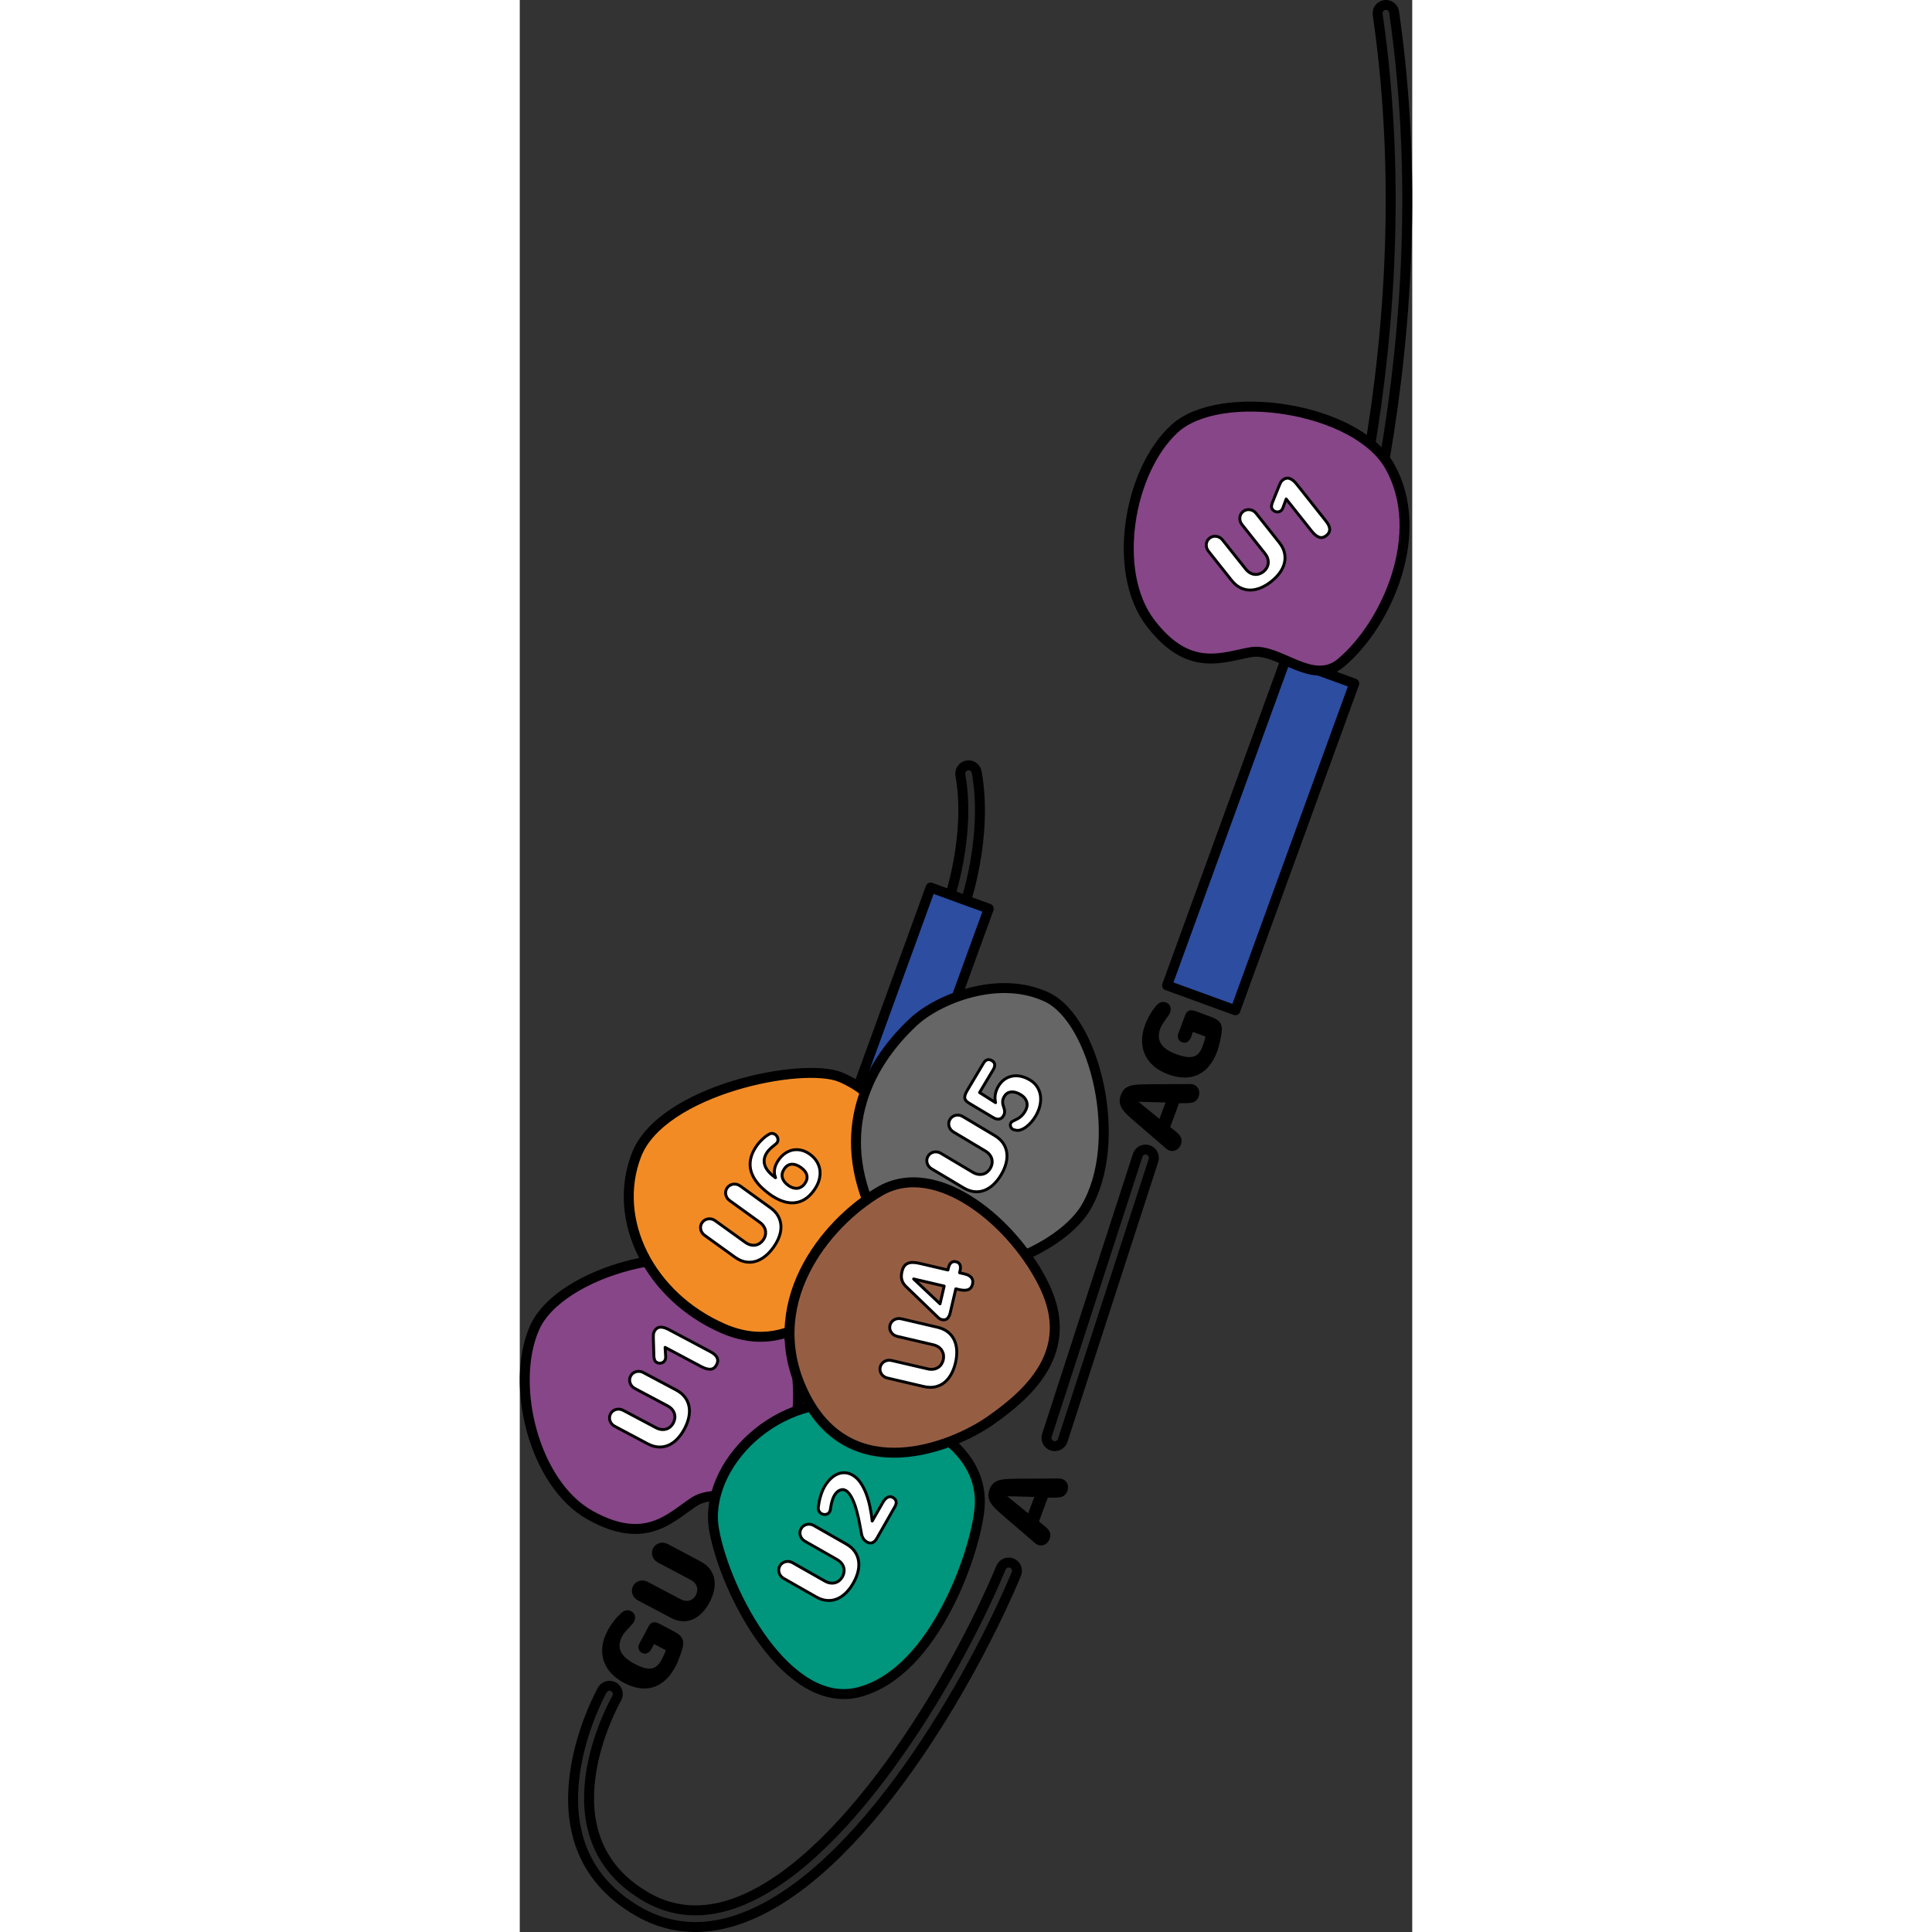 <?xml version="1.0" encoding="utf-8"?>
<!-- Created by: Science Figures, www.sciencefigures.org, Generator: Science Figures Editor -->
<!DOCTYPE svg PUBLIC "-//W3C//DTD SVG 1.1//EN" "http://www.w3.org/Graphics/SVG/1.1/DTD/svg11.dtd">
<svg version="1.1" id="Layer_1" xmlns="http://www.w3.org/2000/svg" xmlns:xlink="http://www.w3.org/1999/xlink" 
	 width="800px" height="800px" viewBox="0 0 153.732 332.796" enable-background="new 0 0 153.732 332.796"
	 xml:space="preserve">
<rect x="0" y="0" width="153.732" height="332.796" fill="#333333" stroke="none"/>
<g>
	
		<path fill="#2B2B2B" stroke="#000000" stroke-width="1.714" stroke-linecap="round" stroke-linejoin="round" stroke-miterlimit="10" d="
		M75.198,157.102c-0.158,0-0.319-0.026-0.477-0.082c-0.743-0.264-1.132-1.08-0.869-1.824c0.039-0.111,3.906-11.227,2.047-21.687
		c-0.138-0.777,0.379-1.519,1.157-1.656c0.78-0.146,1.518,0.381,1.656,1.156c1.994,11.22-1.997,22.66-2.167,23.142
		C76.336,156.736,75.786,157.102,75.198,157.102z"/>
	<g>
		
			<rect x="13.5" y="193.07" transform="matrix(-0.342 0.94 -0.94 -0.342 266.89 209.866)" fill="#2C4DA0" stroke="#000000" stroke-width="1.714" stroke-linecap="round" stroke-linejoin="round" stroke-miterlimit="10" width="92.905" height="10.65"/>
	</g>
	<g>
		
			<path fill="#864687" stroke="#000000" stroke-width="1.714" stroke-linecap="round" stroke-linejoin="round" stroke-miterlimit="10" d="
			M44.988,254.147c4.582-9.249,4.669-26.426-5.868-34.364c-9.336-7.037-32.251-0.853-36.57,8.94c-4.32,9.795-0.1,26.862,9.542,32.26
			c9.646,5.398,13.899,0.327,17.986-2.317C34.164,256.022,42.11,259.955,44.988,254.147z"/>
		<g>
			
				<path fill="#FFFFFF" stroke="#000000" stroke-width="0.5" stroke-linecap="round" stroke-linejoin="round" stroke-miterlimit="10" d="
				M19.813,239.165c-0.202-0.106-0.371-0.243-0.508-0.406c-0.138-0.165-0.238-0.343-0.304-0.537c-0.064-0.192-0.09-0.39-0.077-0.595
				c0.014-0.203,0.072-0.403,0.174-0.596c0.102-0.191,0.233-0.352,0.395-0.477c0.162-0.125,0.342-0.217,0.54-0.271
				c0.197-0.057,0.401-0.075,0.616-0.053c0.212,0.02,0.419,0.085,0.623,0.192l5.662,3.01c0.65,0.345,1.158,0.764,1.521,1.25
				c0.363,0.487,0.599,1.023,0.705,1.607c0.106,0.583,0.09,1.203-0.048,1.856c-0.139,0.652-0.387,1.316-0.747,1.992
				c-0.354,0.666-0.76,1.237-1.22,1.716c-0.46,0.48-0.959,0.841-1.499,1.082c-0.54,0.239-1.114,0.349-1.726,0.319
				c-0.61-0.026-1.246-0.217-1.907-0.566l-5.663-3.012c-0.202-0.107-0.372-0.242-0.509-0.407c-0.137-0.163-0.237-0.342-0.303-0.536
				c-0.065-0.192-0.09-0.389-0.077-0.594c0.014-0.205,0.072-0.403,0.174-0.596c0.103-0.192,0.234-0.352,0.396-0.478
				c0.161-0.126,0.341-0.216,0.539-0.273c0.198-0.056,0.402-0.072,0.615-0.05c0.213,0.02,0.421,0.083,0.623,0.192l5.622,2.979
				c0.355,0.188,0.689,0.298,1.004,0.324c0.313,0.027,0.599-0.002,0.854-0.091c0.255-0.088,0.483-0.225,0.68-0.406
				c0.198-0.183,0.359-0.389,0.481-0.621c0.126-0.237,0.208-0.488,0.25-0.755c0.04-0.265,0.027-0.53-0.042-0.794
				c-0.067-0.265-0.201-0.521-0.397-0.766c-0.198-0.248-0.474-0.466-0.829-0.656L19.813,239.165z"/>
			
				<path fill="#FFFFFF" stroke="#000000" stroke-width="0.5" stroke-linecap="round" stroke-linejoin="round" stroke-miterlimit="10" d="
				M25.135,233.773c0,0.202-0.04,0.377-0.117,0.527c-0.069,0.127-0.158,0.231-0.267,0.313c-0.11,0.081-0.227,0.139-0.353,0.173
				s-0.256,0.044-0.391,0.029c-0.134-0.015-0.26-0.053-0.379-0.117c-0.177-0.092-0.304-0.223-0.382-0.386
				c-0.076-0.165-0.125-0.386-0.143-0.66l-0.092-3.197c-0.008-0.187-0.005-0.378,0.01-0.573c0.015-0.194,0.068-0.377,0.16-0.548
				c0.234-0.439,0.561-0.68,0.982-0.718c0.421-0.037,0.925,0.1,1.513,0.412l7.148,3.799c0.242,0.129,0.459,0.269,0.652,0.422
				c0.193,0.154,0.345,0.323,0.454,0.511c0.109,0.188,0.165,0.395,0.167,0.616c0.001,0.221-0.068,0.466-0.209,0.731
				c-0.246,0.465-0.587,0.712-1.022,0.746c-0.435,0.035-0.975-0.119-1.621-0.463l-6.21-3.3L25.135,233.773z"/>
		</g>
	</g>
	<g>
		
			<path fill="#00957D" stroke="#000000" stroke-width="1.714" stroke-linecap="round" stroke-linejoin="round" stroke-miterlimit="10" d="
			M58.53,291.449c-12.342,3.318-23.09-16.935-25.056-27.943s11.004-24.298,25.761-21.422c14.757,2.874,20.579,10.215,19.979,17.575
			C78.617,267.018,71.592,287.938,58.53,291.449z"/>
		<g>
			
				<path fill="#FFFFFF" stroke="#000000" stroke-width="0.5" stroke-linecap="round" stroke-linejoin="round" stroke-miterlimit="10" d="
				M49.11,265.477c-0.198-0.113-0.364-0.255-0.496-0.424c-0.133-0.167-0.228-0.349-0.288-0.544c-0.06-0.193-0.08-0.394-0.06-0.597
				c0.02-0.204,0.084-0.4,0.191-0.589c0.107-0.19,0.244-0.345,0.41-0.466c0.166-0.122,0.347-0.207,0.546-0.257
				c0.199-0.051,0.404-0.062,0.616-0.035c0.212,0.028,0.418,0.099,0.617,0.212l5.572,3.175c0.64,0.365,1.134,0.796,1.484,1.293
				c0.349,0.498,0.569,1.041,0.658,1.629c0.089,0.586,0.055,1.204-0.103,1.853c-0.158,0.648-0.426,1.306-0.805,1.971
				c-0.373,0.654-0.796,1.215-1.271,1.68c-0.474,0.466-0.983,0.811-1.53,1.036c-0.545,0.225-1.124,0.315-1.734,0.27
				c-0.609-0.045-1.239-0.253-1.89-0.624l-5.571-3.174c-0.199-0.113-0.364-0.254-0.497-0.423c-0.132-0.167-0.227-0.349-0.287-0.544
				c-0.06-0.194-0.079-0.394-0.06-0.598c0.021-0.203,0.084-0.4,0.192-0.59c0.107-0.188,0.244-0.344,0.41-0.465
				c0.165-0.121,0.348-0.206,0.546-0.257c0.199-0.05,0.405-0.063,0.617-0.035c0.212,0.028,0.418,0.1,0.617,0.213l5.532,3.142
				c0.349,0.199,0.68,0.317,0.993,0.354c0.313,0.036,0.599,0.015,0.857-0.066s0.489-0.21,0.692-0.386
				c0.204-0.177,0.37-0.379,0.5-0.606c0.133-0.233,0.223-0.481,0.271-0.747c0.048-0.265,0.042-0.53-0.019-0.795
				c-0.061-0.267-0.186-0.526-0.375-0.778c-0.19-0.253-0.46-0.479-0.81-0.679L49.11,265.477z"/>
			
				<path fill="#FFFFFF" stroke="#000000" stroke-width="0.5" stroke-linecap="round" stroke-linejoin="round" stroke-miterlimit="10" d="
				M54.183,257.623c-0.102,0.179-0.19,0.37-0.264,0.572c-0.073,0.202-0.136,0.406-0.188,0.609c-0.052,0.205-0.096,0.41-0.129,0.615
				c-0.034,0.207-0.064,0.401-0.092,0.585c-0.023,0.153-0.067,0.286-0.13,0.397c-0.072,0.126-0.162,0.228-0.27,0.305
				c-0.107,0.076-0.225,0.128-0.353,0.154c-0.128,0.027-0.261,0.031-0.396,0.01c-0.137-0.02-0.268-0.065-0.394-0.137
				c-0.175-0.1-0.315-0.246-0.423-0.443c-0.106-0.195-0.143-0.44-0.109-0.736c0.036-0.301,0.086-0.604,0.148-0.913
				c0.063-0.307,0.139-0.609,0.228-0.905c0.089-0.297,0.188-0.582,0.299-0.856c0.112-0.273,0.233-0.526,0.366-0.759
				c0.298-0.525,0.635-0.972,1.01-1.343c0.375-0.371,0.772-0.648,1.189-0.836c0.417-0.186,0.852-0.271,1.302-0.255
				c0.45,0.015,0.9,0.151,1.352,0.408c0.508,0.291,0.956,0.712,1.341,1.266c0.385,0.554,0.714,1.187,0.986,1.896
				c0.272,0.712,0.494,1.475,0.665,2.291c0.17,0.817,0.301,1.637,0.391,2.459l1.803-3.164c0.107-0.189,0.226-0.361,0.356-0.516
				c0.13-0.153,0.269-0.275,0.416-0.365c0.147-0.09,0.303-0.14,0.467-0.152s0.334,0.03,0.508,0.131
				c0.315,0.179,0.502,0.404,0.56,0.676c0.058,0.271-0.009,0.571-0.199,0.906l-3.083,5.412c-0.1,0.175-0.211,0.33-0.333,0.467
				c-0.123,0.135-0.256,0.237-0.401,0.306s-0.303,0.098-0.474,0.086c-0.17-0.01-0.353-0.071-0.547-0.181
				c-0.489-0.279-0.795-0.746-0.917-1.4l-0.297-1.575c-0.043-0.218-0.083-0.431-0.123-0.639c-0.039-0.208-0.078-0.391-0.117-0.549
				l-0.11-0.447c-0.122-0.532-0.257-1.03-0.407-1.495c-0.149-0.463-0.312-0.88-0.487-1.25c-0.175-0.369-0.359-0.684-0.553-0.94
				c-0.193-0.258-0.397-0.447-0.61-0.569c-0.189-0.108-0.376-0.16-0.561-0.156c-0.186,0.003-0.365,0.048-0.538,0.132
				c-0.174,0.085-0.335,0.206-0.487,0.364C54.428,257.245,54.295,257.424,54.183,257.623z"/>
		</g>
	</g>
	<g>
		
			<path fill="#F38B24" stroke="#000000" stroke-width="1.714" stroke-linecap="round" stroke-linejoin="round" stroke-miterlimit="10" d="
			M55.338,185.582c-6.474-2.806-30.902,2.148-35.237,13.365c-4.339,11.215,2.293,24.388,14.925,29.891
			c12.633,5.502,22.135-5.82,26.85-17.843C66.595,198.975,64.959,189.753,55.338,185.582z"/>
		<g>
			
				<path fill="#FFFFFF" stroke="#000000" stroke-width="0.5" stroke-linecap="round" stroke-linejoin="round" stroke-miterlimit="10" d="
				M36.157,206.807c-0.186-0.134-0.335-0.292-0.448-0.473c-0.114-0.182-0.189-0.373-0.228-0.572c-0.038-0.2-0.037-0.4,0.005-0.601
				s0.125-0.389,0.253-0.566c0.127-0.176,0.28-0.315,0.457-0.418s0.368-0.168,0.57-0.197c0.203-0.029,0.409-0.019,0.617,0.032
				c0.208,0.05,0.404,0.143,0.59,0.276l5.2,3.752c0.598,0.431,1.043,0.914,1.338,1.445c0.293,0.532,0.453,1.096,0.479,1.688
				c0.026,0.593-0.074,1.204-0.3,1.832c-0.226,0.629-0.563,1.253-1.01,1.872c-0.441,0.611-0.922,1.124-1.443,1.535
				c-0.521,0.411-1.065,0.702-1.632,0.866c-0.566,0.166-1.151,0.194-1.753,0.083c-0.601-0.11-1.205-0.384-1.812-0.822l-5.2-3.752
				c-0.186-0.134-0.335-0.293-0.449-0.475c-0.113-0.181-0.189-0.371-0.228-0.571c-0.038-0.2-0.036-0.399,0.005-0.601
				c0.042-0.201,0.126-0.39,0.253-0.565c0.128-0.177,0.28-0.316,0.457-0.418c0.178-0.104,0.368-0.169,0.571-0.198
				c0.203-0.028,0.409-0.019,0.617,0.032c0.208,0.05,0.405,0.143,0.59,0.276l5.165,3.717c0.326,0.234,0.642,0.388,0.95,0.458
				c0.307,0.07,0.593,0.079,0.858,0.026c0.266-0.054,0.508-0.156,0.729-0.31c0.221-0.154,0.408-0.338,0.562-0.55
				c0.157-0.218,0.273-0.455,0.35-0.714c0.076-0.258,0.098-0.522,0.067-0.793c-0.032-0.271-0.129-0.542-0.291-0.814
				c-0.162-0.271-0.405-0.524-0.731-0.76L36.157,206.807z"/>
			
				<path fill="#FFFFFF" stroke="#000000" stroke-width="0.5" stroke-linecap="round" stroke-linejoin="round" stroke-miterlimit="10" d="
				M42.955,195.369c0.187-0.105,0.372-0.15,0.555-0.131c0.183,0.018,0.347,0.079,0.491,0.184c0.109,0.078,0.202,0.175,0.281,0.291
				c0.079,0.114,0.135,0.238,0.167,0.368c0.033,0.131,0.04,0.262,0.019,0.396c-0.021,0.133-0.071,0.257-0.153,0.37
				c-0.029,0.041-0.054,0.07-0.075,0.09c-0.136,0.122-0.276,0.239-0.42,0.353s-0.284,0.229-0.421,0.348
				c-0.137,0.117-0.266,0.237-0.388,0.358c-0.122,0.123-0.229,0.247-0.32,0.372c-0.311,0.432-0.498,0.848-0.563,1.252
				c-0.065,0.404-0.028,0.794,0.107,1.168c0.137,0.373,0.361,0.732,0.673,1.078c0.311,0.345,0.689,0.679,1.133,0.998l0.023-0.004
				c-0.116-0.27-0.182-0.539-0.2-0.81c-0.018-0.272,0.002-0.54,0.06-0.805c0.057-0.266,0.147-0.524,0.272-0.779
				c0.125-0.254,0.273-0.501,0.447-0.74c0.314-0.435,0.676-0.791,1.089-1.072s0.851-0.467,1.316-0.558
				c0.465-0.091,0.948-0.081,1.447,0.032c0.5,0.112,0.997,0.347,1.49,0.704c0.502,0.361,0.899,0.783,1.191,1.262
				c0.291,0.479,0.468,0.988,0.532,1.529c0.064,0.541,0.011,1.104-0.158,1.687c-0.17,0.583-0.464,1.165-0.882,1.744
				c-0.513,0.71-1.067,1.238-1.663,1.583c-0.596,0.344-1.22,0.529-1.871,0.559s-1.32-0.085-2.007-0.343s-1.378-0.638-2.07-1.138
				c-0.502-0.362-0.962-0.744-1.378-1.144c-0.417-0.4-0.774-0.817-1.074-1.252c-0.3-0.433-0.531-0.884-0.694-1.356
				c-0.162-0.471-0.24-0.959-0.234-1.465c0.007-0.505,0.106-1.025,0.299-1.565c0.192-0.538,0.497-1.095,0.911-1.67
				c0.252-0.349,0.556-0.692,0.913-1.028C42.157,195.896,42.542,195.607,42.955,195.369z M49.079,203.907
				c0.356-0.493,0.48-0.979,0.373-1.46c-0.107-0.481-0.444-0.925-1.01-1.334c-0.262-0.188-0.524-0.333-0.786-0.432
				c-0.262-0.101-0.516-0.146-0.76-0.142c-0.245,0.006-0.476,0.067-0.693,0.188c-0.216,0.118-0.415,0.303-0.594,0.551
				c-0.379,0.526-0.505,1.041-0.379,1.549c0.125,0.508,0.469,0.964,1.03,1.369c0.267,0.192,0.533,0.329,0.798,0.41
				c0.265,0.081,0.519,0.108,0.762,0.081c0.244-0.028,0.472-0.106,0.688-0.237C48.722,204.318,48.913,204.139,49.079,203.907z"/>
		</g>
	</g>
	<g>
		<path fill="#666666" stroke="#000000" stroke-width="1.714" stroke-miterlimit="10" d="M67.81,176.034
			c-8.511,7.944-13.947,19.992-6.091,34.791c7.856,14.798,30.605,5.868,35.742-2.736c6.792-11.382,1.631-32.396-6.645-36.322
			C82.54,167.842,72.086,172.045,67.81,176.034z"/>
		<g>
			
				<path fill="#FFFFFF" stroke="#000000" stroke-width="0.5" stroke-linecap="round" stroke-linejoin="round" stroke-miterlimit="10" d="
				M74.71,194.99c-0.196-0.118-0.359-0.262-0.487-0.432c-0.129-0.172-0.221-0.354-0.277-0.55c-0.055-0.196-0.071-0.396-0.047-0.599
				c0.024-0.203,0.092-0.399,0.203-0.586c0.111-0.188,0.251-0.339,0.419-0.458c0.167-0.117,0.352-0.199,0.551-0.245
				c0.201-0.046,0.406-0.055,0.618-0.022s0.416,0.107,0.613,0.225l5.507,3.284c0.633,0.379,1.119,0.819,1.457,1.324
				c0.34,0.504,0.549,1.051,0.625,1.64c0.078,0.589,0.032,1.207-0.139,1.852c-0.17,0.646-0.451,1.298-0.844,1.954
				c-0.386,0.646-0.82,1.198-1.304,1.654s-1,0.791-1.55,1.005c-0.551,0.215-1.13,0.293-1.739,0.235
				c-0.609-0.059-1.234-0.279-1.876-0.661l-5.507-3.286c-0.197-0.117-0.359-0.261-0.488-0.433c-0.128-0.17-0.221-0.354-0.276-0.55
				c-0.055-0.195-0.071-0.395-0.047-0.599c0.024-0.203,0.092-0.398,0.203-0.586c0.112-0.187,0.251-0.339,0.419-0.456
				c0.167-0.117,0.351-0.199,0.551-0.246s0.406-0.054,0.618-0.021c0.211,0.031,0.416,0.105,0.612,0.223l5.469,3.253
				c0.345,0.206,0.674,0.33,0.986,0.374c0.312,0.043,0.598,0.027,0.857-0.049c0.261-0.076,0.494-0.2,0.7-0.373
				c0.207-0.172,0.378-0.371,0.513-0.596c0.137-0.23,0.231-0.477,0.285-0.74c0.053-0.265,0.053-0.529-0.002-0.797
				c-0.056-0.267-0.176-0.527-0.36-0.784s-0.45-0.489-0.796-0.694L74.71,194.99z"/>
			
				<path fill="#FFFFFF" stroke="#000000" stroke-width="0.5" stroke-linecap="round" stroke-linejoin="round" stroke-miterlimit="10" d="
				M77.385,190.016c-0.249-0.148-0.432-0.3-0.548-0.453c-0.116-0.154-0.179-0.321-0.188-0.503c-0.009-0.18,0.031-0.381,0.12-0.602
				c0.088-0.219,0.216-0.469,0.382-0.746l2.758-4.623c0.073-0.124,0.161-0.231,0.261-0.322c0.099-0.091,0.208-0.156,0.328-0.199
				c0.119-0.042,0.247-0.055,0.384-0.039c0.136,0.017,0.28,0.071,0.435,0.162c0.297,0.177,0.461,0.398,0.491,0.664
				c0.03,0.265-0.055,0.565-0.255,0.901l-2.351,3.938l2.755,1.741c-0.219-0.975-0.05-1.928,0.505-2.857
				c0.271-0.455,0.604-0.827,0.997-1.116s0.825-0.482,1.297-0.58c0.473-0.1,0.972-0.1,1.5,0.003c0.527,0.1,1.064,0.313,1.611,0.639
				s0.97,0.726,1.269,1.2c0.298,0.475,0.484,0.987,0.558,1.542c0.072,0.552,0.036,1.131-0.108,1.732
				c-0.146,0.603-0.39,1.191-0.732,1.767c-0.206,0.346-0.448,0.681-0.726,1.005c-0.278,0.325-0.574,0.604-0.885,0.837
				c-0.313,0.234-0.631,0.406-0.957,0.518c-0.325,0.11-0.641,0.12-0.944,0.03c-0.154-0.014-0.288-0.056-0.403-0.124
				c-0.092-0.054-0.172-0.125-0.243-0.213s-0.123-0.182-0.154-0.282c-0.03-0.099-0.043-0.203-0.036-0.313s0.041-0.215,0.101-0.315
				c0.054-0.091,0.141-0.172,0.259-0.24c0.12-0.068,0.255-0.141,0.407-0.215c0.152-0.075,0.312-0.156,0.479-0.241
				s0.324-0.188,0.468-0.31c0.163-0.132,0.313-0.279,0.45-0.444c0.137-0.164,0.262-0.34,0.373-0.527
				c0.151-0.254,0.256-0.512,0.312-0.774c0.056-0.264,0.053-0.521-0.009-0.771c-0.061-0.25-0.182-0.491-0.362-0.723
				s-0.433-0.442-0.753-0.634c-0.303-0.181-0.591-0.306-0.867-0.376c-0.276-0.071-0.535-0.09-0.775-0.058s-0.455,0.111-0.645,0.238
				s-0.349,0.299-0.477,0.515c-0.146,0.244-0.235,0.47-0.268,0.675c-0.031,0.206-0.032,0.398-0.003,0.579
				c0.029,0.18,0.075,0.353,0.138,0.52c0.063,0.168,0.112,0.335,0.148,0.503c0.036,0.169,0.047,0.341,0.033,0.518
				c-0.015,0.176-0.084,0.367-0.206,0.573c-0.181,0.303-0.421,0.484-0.72,0.546c-0.301,0.062-0.654-0.029-1.062-0.272
				L77.385,190.016z"/>
		</g>
	</g>
	<g>
		<path fill="#955E43" stroke="#000000" stroke-width="1.714" stroke-miterlimit="10" d="M61.938,205.254
			c-9.398,5.559-20.752,19.574-12.777,35.229c7.974,15.652,25.199,8.853,31.776,4.303c7.23-5.004,14.621-12.173,9.549-23.029
			C85.41,210.898,71.889,199.367,61.938,205.254z"/>
		<g>
			
				<path fill="#FFFFFF" stroke="#000000" stroke-width="0.5" stroke-linecap="round" stroke-linejoin="round" stroke-miterlimit="10" d="
				M65.005,230.191c-0.223-0.053-0.422-0.141-0.597-0.264c-0.174-0.124-0.317-0.271-0.43-0.44c-0.112-0.169-0.188-0.354-0.228-0.556
				c-0.039-0.201-0.034-0.408,0.016-0.619c0.05-0.213,0.137-0.4,0.261-0.564c0.124-0.161,0.274-0.295,0.451-0.401
				c0.176-0.104,0.37-0.173,0.582-0.208c0.211-0.033,0.428-0.023,0.651,0.028l6.245,1.459c0.717,0.168,1.314,0.441,1.79,0.819
				c0.477,0.377,0.841,0.836,1.093,1.373c0.253,0.537,0.396,1.14,0.429,1.807c0.033,0.667-0.037,1.373-0.211,2.117
				c-0.172,0.733-0.418,1.391-0.74,1.971c-0.322,0.582-0.713,1.059-1.172,1.43c-0.46,0.371-0.988,0.622-1.586,0.752
				c-0.598,0.129-1.261,0.108-1.989-0.062l-6.244-1.46c-0.223-0.052-0.422-0.14-0.596-0.264s-0.318-0.271-0.43-0.44
				c-0.112-0.169-0.188-0.354-0.227-0.556s-0.034-0.407,0.016-0.619c0.05-0.213,0.136-0.399,0.26-0.563
				c0.125-0.163,0.275-0.297,0.451-0.402c0.177-0.104,0.371-0.174,0.582-0.207c0.211-0.034,0.428-0.025,0.651,0.026l6.197,1.439
				c0.392,0.093,0.742,0.112,1.053,0.058c0.311-0.053,0.579-0.155,0.803-0.308c0.225-0.15,0.409-0.339,0.554-0.566
				c0.145-0.228,0.247-0.467,0.307-0.724c0.061-0.26,0.077-0.524,0.048-0.793c-0.029-0.267-0.11-0.519-0.244-0.758
				c-0.133-0.236-0.327-0.45-0.581-0.639c-0.254-0.188-0.577-0.328-0.969-0.419L65.005,230.191z"/>
			
				<path fill="#FFFFFF" stroke="#000000" stroke-width="0.5" stroke-linecap="round" stroke-linejoin="round" stroke-miterlimit="10" d="
				M66.775,221.845c-0.258-0.222-0.464-0.442-0.618-0.665c-0.154-0.222-0.266-0.451-0.334-0.684
				c-0.069-0.234-0.099-0.474-0.09-0.718c0.008-0.245,0.044-0.501,0.105-0.768c0.082-0.347,0.201-0.635,0.357-0.862
				c0.156-0.226,0.358-0.397,0.605-0.512c0.247-0.113,0.545-0.17,0.895-0.169c0.349,0.002,0.758,0.058,1.225,0.166l4.834,1.13
				l0.087-0.375c0.04-0.169,0.093-0.325,0.162-0.469c0.068-0.145,0.156-0.268,0.262-0.368c0.107-0.102,0.232-0.173,0.376-0.214
				c0.145-0.04,0.312-0.039,0.502,0.006c0.332,0.077,0.557,0.244,0.674,0.501c0.118,0.257,0.128,0.595,0.03,1.013l-0.09,0.384
				l0.979,0.229c0.194,0.05,0.381,0.121,0.56,0.212c0.18,0.091,0.331,0.205,0.454,0.342c0.122,0.138,0.208,0.304,0.257,0.499
				c0.049,0.194,0.042,0.423-0.018,0.684c-0.112,0.479-0.353,0.79-0.722,0.937c-0.37,0.146-0.86,0.152-1.471,0.021l-0.684-0.16
				l-0.961,4.109c-0.051,0.218-0.117,0.412-0.2,0.58c-0.083,0.171-0.181,0.311-0.295,0.418c-0.115,0.107-0.248,0.181-0.4,0.22
				s-0.324,0.036-0.514-0.008c-0.108-0.025-0.221-0.067-0.335-0.126c-0.115-0.059-0.227-0.141-0.334-0.245L66.775,221.845z
				 M72.392,224.593l0.714-3.058l-5.258-1.228L72.392,224.593z"/>
		</g>
	</g>
	<g>
		<path stroke="#000000" stroke-width="0.5" stroke-linecap="round" stroke-linejoin="round" stroke-miterlimit="10" d="
			M22.409,280.271c0.104-0.192,0.212-0.335,0.327-0.428c0.116-0.096,0.244-0.146,0.384-0.152c0.141-0.009,0.294,0.018,0.465,0.081
			c0.17,0.062,0.358,0.146,0.565,0.257l2.205,1.168c0.384,0.205,0.695,0.401,0.931,0.593c0.237,0.192,0.405,0.407,0.508,0.645
			c0.101,0.237,0.137,0.512,0.105,0.827c-0.031,0.315-0.125,0.696-0.281,1.146c-0.064,0.192-0.134,0.399-0.209,0.618
			c-0.075,0.219-0.156,0.439-0.243,0.663s-0.174,0.44-0.265,0.654c-0.092,0.214-0.184,0.409-0.279,0.587
			c-0.46,0.868-0.988,1.591-1.583,2.17c-0.594,0.579-1.253,0.992-1.974,1.24c-0.723,0.249-1.508,0.318-2.355,0.207
			c-0.848-0.111-1.752-0.423-2.714-0.934c-0.774-0.41-1.443-0.908-2.006-1.494c-0.563-0.588-0.979-1.246-1.245-1.979
			c-0.267-0.731-0.358-1.531-0.279-2.397c0.081-0.866,0.379-1.786,0.894-2.757c0.167-0.315,0.35-0.621,0.547-0.914
			c0.196-0.295,0.397-0.57,0.605-0.83s0.42-0.5,0.639-0.723c0.219-0.221,0.434-0.419,0.646-0.592c0.21-0.172,0.424-0.27,0.643-0.293
			c0.217-0.022,0.42,0.014,0.607,0.114c0.306,0.162,0.488,0.378,0.547,0.65c0.059,0.271,0.014,0.544-0.133,0.82
			c-0.072,0.137-0.198,0.306-0.375,0.502c-0.176,0.195-0.37,0.405-0.578,0.626c-0.209,0.222-0.413,0.451-0.613,0.688
			c-0.199,0.24-0.358,0.471-0.476,0.692c-0.288,0.543-0.446,1.054-0.477,1.533c-0.029,0.479,0.054,0.931,0.254,1.353
			c0.199,0.421,0.506,0.814,0.919,1.179s0.917,0.705,1.508,1.018c0.656,0.349,1.238,0.591,1.747,0.733
			c0.511,0.14,0.967,0.176,1.371,0.106c0.405-0.071,0.762-0.246,1.074-0.526c0.313-0.279,0.599-0.663,0.857-1.151
			c0.157-0.295,0.307-0.597,0.448-0.904s0.251-0.62,0.331-0.938l-2.418-1.282l-0.526,0.99c-0.081,0.154-0.169,0.286-0.264,0.4
			c-0.095,0.115-0.199,0.203-0.311,0.267c-0.113,0.063-0.234,0.095-0.364,0.097c-0.13,0-0.268-0.038-0.417-0.117
			c-0.226-0.12-0.371-0.293-0.435-0.521c-0.063-0.227-0.011-0.494,0.153-0.806c0.258-0.488,0.515-0.968,0.768-1.439
			C21.891,281.247,22.148,280.765,22.409,280.271z"/>
		<path stroke="#000000" stroke-width="0.5" stroke-linecap="round" stroke-linejoin="round" stroke-miterlimit="10" d="
			M23.914,268.93c-0.201-0.107-0.371-0.243-0.509-0.406c-0.137-0.165-0.238-0.344-0.303-0.536c-0.065-0.192-0.092-0.391-0.078-0.596
			s0.072-0.403,0.174-0.596c0.102-0.191,0.233-0.352,0.395-0.478c0.162-0.125,0.34-0.217,0.539-0.273
			c0.197-0.056,0.402-0.072,0.615-0.053c0.213,0.022,0.42,0.087,0.623,0.192l5.666,3.006c0.65,0.345,1.158,0.762,1.522,1.247
			c0.364,0.488,0.599,1.023,0.706,1.607c0.107,0.585,0.092,1.203-0.046,1.855c-0.139,0.655-0.387,1.319-0.745,1.994
			c-0.352,0.666-0.759,1.238-1.22,1.718c-0.458,0.479-0.957,0.84-1.496,1.083c-0.54,0.241-1.114,0.349-1.726,0.32
			c-0.611-0.026-1.246-0.215-1.907-0.566l-5.665-3.004c-0.202-0.107-0.373-0.242-0.509-0.406c-0.138-0.164-0.239-0.344-0.304-0.535
			c-0.065-0.193-0.091-0.393-0.077-0.596c0.014-0.205,0.071-0.403,0.173-0.596c0.102-0.193,0.234-0.352,0.395-0.478
			c0.162-0.126,0.342-0.218,0.539-0.273s0.403-0.074,0.615-0.054c0.213,0.022,0.421,0.087,0.622,0.193l5.626,2.975
			c0.354,0.188,0.689,0.296,1.003,0.323c0.313,0.028,0.599-0.003,0.854-0.092c0.256-0.089,0.481-0.225,0.68-0.407
			c0.2-0.183,0.358-0.39,0.483-0.621c0.124-0.237,0.208-0.488,0.247-0.755c0.041-0.265,0.026-0.53-0.042-0.795
			c-0.068-0.263-0.203-0.52-0.399-0.765c-0.198-0.247-0.475-0.467-0.83-0.653L23.914,268.93z"/>
	</g>
	<g>
		<path stroke="#000000" stroke-width="0.5" stroke-linecap="round" stroke-linejoin="round" stroke-miterlimit="10" d="
			M92.062,254.931c0.108-0.002,0.22-0.005,0.338-0.009s0.235-0.006,0.354-0.003c0.117,0.003,0.23,0.009,0.336,0.022
			c0.104,0.012,0.197,0.032,0.276,0.062c0.192,0.072,0.352,0.17,0.473,0.297c0.124,0.126,0.214,0.269,0.272,0.426
			c0.057,0.159,0.084,0.328,0.079,0.508c-0.004,0.181-0.039,0.358-0.106,0.536c-0.074,0.205-0.168,0.369-0.281,0.494
			c-0.111,0.125-0.251,0.223-0.418,0.291c-0.17,0.068-0.373,0.113-0.61,0.136s-0.523,0.033-0.856,0.034l-1.138,0.008l-1.647,4.442
			l0.877,0.692c0.264,0.203,0.48,0.393,0.648,0.566c0.168,0.172,0.291,0.34,0.371,0.502c0.079,0.165,0.118,0.332,0.117,0.504
			c-0.002,0.173-0.041,0.361-0.116,0.564c-0.065,0.178-0.155,0.337-0.27,0.475c-0.114,0.14-0.245,0.252-0.392,0.334
			s-0.309,0.131-0.482,0.146c-0.175,0.016-0.36-0.014-0.555-0.085c-0.078-0.029-0.162-0.073-0.248-0.133
			c-0.09-0.059-0.179-0.127-0.271-0.202c-0.091-0.075-0.179-0.152-0.266-0.233c-0.087-0.079-0.17-0.155-0.251-0.226l-4.923-4.229
			c-0.46-0.396-0.862-0.761-1.205-1.094c-0.345-0.334-0.617-0.66-0.819-0.982s-0.322-0.651-0.361-0.988
			c-0.039-0.336,0.016-0.704,0.164-1.107c0.141-0.377,0.316-0.677,0.528-0.903c0.212-0.225,0.485-0.396,0.825-0.516
			c0.338-0.117,0.756-0.195,1.251-0.231s1.097-0.058,1.802-0.064L92.062,254.931z M83.288,257.498l4.406,3.598l1.292-3.483
			l-5.685-0.153L83.288,257.498z"/>
	</g>
	<g>
		<path stroke="#000000" stroke-width="0.5" stroke-linecap="round" stroke-linejoin="round" stroke-miterlimit="10" d="
			M114.671,186.986c0.108-0.002,0.221-0.004,0.338-0.009c0.118-0.004,0.235-0.005,0.354-0.003c0.117,0.003,0.23,0.009,0.336,0.022
			c0.104,0.012,0.197,0.032,0.276,0.062c0.192,0.072,0.352,0.17,0.473,0.297c0.124,0.126,0.214,0.269,0.272,0.426
			c0.057,0.159,0.084,0.328,0.08,0.508c-0.005,0.181-0.04,0.359-0.106,0.536c-0.075,0.205-0.169,0.37-0.282,0.494
			c-0.111,0.126-0.251,0.224-0.418,0.292c-0.17,0.068-0.373,0.112-0.61,0.135s-0.523,0.033-0.856,0.035l-1.137,0.007l-1.648,4.442
			l0.877,0.692c0.265,0.204,0.48,0.394,0.648,0.566c0.168,0.172,0.291,0.341,0.371,0.502c0.079,0.165,0.118,0.332,0.117,0.504
			c-0.002,0.173-0.041,0.361-0.116,0.565c-0.065,0.177-0.155,0.336-0.269,0.475c-0.115,0.139-0.246,0.251-0.393,0.333
			s-0.309,0.131-0.482,0.146c-0.175,0.016-0.36-0.014-0.555-0.085c-0.078-0.029-0.162-0.072-0.248-0.133
			c-0.09-0.059-0.179-0.127-0.271-0.202c-0.091-0.075-0.179-0.152-0.266-0.233c-0.086-0.079-0.17-0.154-0.251-0.226l-4.922-4.229
			c-0.461-0.396-0.863-0.76-1.206-1.094c-0.345-0.333-0.616-0.66-0.819-0.982c-0.202-0.322-0.322-0.651-0.361-0.987
			c-0.039-0.337,0.016-0.705,0.165-1.108c0.14-0.377,0.315-0.677,0.527-0.902c0.212-0.225,0.485-0.396,0.825-0.517
			c0.338-0.117,0.756-0.195,1.251-0.231s1.097-0.058,1.802-0.064L114.671,186.986z M105.897,189.554l4.406,3.599l1.292-3.484
			l-5.685-0.153L105.897,189.554z"/>
		<path stroke="#000000" stroke-width="0.5" stroke-linecap="round" stroke-linejoin="round" stroke-miterlimit="10" d="
			M114.856,174.956c0.077-0.204,0.165-0.36,0.269-0.469c0.102-0.106,0.221-0.175,0.359-0.201c0.139-0.025,0.295-0.02,0.471,0.02
			c0.177,0.039,0.375,0.098,0.594,0.18l2.339,0.868c0.409,0.15,0.743,0.306,1.001,0.465c0.26,0.159,0.457,0.349,0.59,0.57
			c0.131,0.223,0.202,0.491,0.213,0.807c0.01,0.316-0.031,0.707-0.127,1.172c-0.039,0.201-0.08,0.415-0.125,0.641
			c-0.047,0.229-0.098,0.458-0.154,0.689c-0.056,0.232-0.115,0.46-0.177,0.686c-0.063,0.223-0.128,0.43-0.198,0.617
			c-0.342,0.921-0.769,1.708-1.282,2.359c-0.513,0.652-1.11,1.148-1.794,1.492c-0.683,0.34-1.453,0.514-2.307,0.514
			c-0.855,0.001-1.793-0.188-2.813-0.565c-0.822-0.306-1.551-0.71-2.188-1.218c-0.636-0.507-1.135-1.105-1.495-1.795
			c-0.36-0.69-0.559-1.471-0.592-2.341c-0.035-0.869,0.14-1.819,0.522-2.851c0.123-0.335,0.265-0.662,0.421-0.979
			c0.156-0.318,0.319-0.618,0.491-0.902c0.17-0.285,0.35-0.552,0.537-0.8c0.188-0.25,0.375-0.475,0.563-0.673
			c0.187-0.197,0.387-0.323,0.598-0.375c0.214-0.052,0.421-0.042,0.619,0.032c0.323,0.12,0.533,0.312,0.626,0.572
			c0.094,0.261,0.087,0.538-0.022,0.831c-0.055,0.146-0.156,0.33-0.305,0.547c-0.15,0.218-0.313,0.451-0.492,0.698
			c-0.177,0.245-0.349,0.501-0.515,0.765c-0.166,0.262-0.293,0.511-0.381,0.746c-0.214,0.576-0.303,1.104-0.269,1.584
			c0.033,0.479,0.176,0.915,0.43,1.306c0.254,0.393,0.609,0.742,1.066,1.048c0.458,0.307,1.001,0.576,1.629,0.81
			c0.696,0.258,1.306,0.424,1.829,0.495c0.524,0.072,0.981,0.048,1.372-0.075c0.392-0.123,0.723-0.344,0.996-0.661
			c0.271-0.318,0.505-0.737,0.697-1.256c0.115-0.313,0.225-0.633,0.324-0.956c0.099-0.323,0.167-0.647,0.205-0.973l-2.568-0.953
			l-0.391,1.053c-0.059,0.161-0.129,0.306-0.207,0.431c-0.08,0.126-0.172,0.228-0.275,0.306c-0.104,0.077-0.219,0.126-0.348,0.144
			c-0.128,0.017-0.271-0.003-0.428-0.062c-0.24-0.089-0.408-0.241-0.5-0.457c-0.092-0.217-0.078-0.488,0.045-0.818
			c0.192-0.519,0.383-1.028,0.57-1.528C114.471,175.991,114.662,175.479,114.856,174.956z"/>
	</g>
	
		<path fill="#2B2B2B" stroke="#000000" stroke-width="1.714" stroke-linecap="round" stroke-linejoin="round" stroke-miterlimit="10" d="
		M30.251,331.938c-3.423,0-6.695-0.884-9.785-2.648c-20.896-11.934-6.396-37.924-6.247-38.186c0.392-0.685,1.264-0.922,1.948-0.534
		c0.685,0.391,0.924,1.263,0.535,1.949c-0.549,0.966-13.234,23.771,5.181,34.29c4.5,2.569,9.48,2.953,14.809,1.137
		c18.851-6.421,37.959-38.153,46.205-57.915c0.304-0.728,1.14-1.072,1.869-0.769c0.728,0.305,1.072,1.14,0.768,1.868
		c-7.265,17.416-26.631,52.269-47.92,59.521C35.094,331.51,32.636,331.938,30.251,331.938z"/>
	
		<path fill="#2B2B2B" stroke="#000000" stroke-width="1.714" stroke-linecap="round" stroke-linejoin="round" stroke-miterlimit="10" d="
		M92.162,249.109c-0.146,0-0.295-0.022-0.44-0.07c-0.751-0.242-1.162-1.049-0.919-1.8l15.633-48.232
		c0.244-0.751,1.051-1.161,1.8-0.918c0.751,0.242,1.162,1.049,0.919,1.8l-15.633,48.232
		C93.325,248.726,92.765,249.109,92.162,249.109z"/>
	
		<path fill="#2B2B2B" stroke="#000000" stroke-width="1.714" stroke-linecap="round" stroke-linejoin="round" stroke-miterlimit="10" d="
		M137.868,118.779c-0.169,0-0.341-0.029-0.508-0.093c-0.737-0.28-1.107-1.105-0.827-1.844c0.201-0.528,20.02-53.659,11.249-114.352
		c-0.113-0.781,0.429-1.507,1.21-1.618c0.771-0.116,1.505,0.427,1.618,1.208c8.88,61.452-11.202,115.242-11.407,115.778
		C138.986,118.43,138.443,118.779,137.868,118.779z"/>
	<g>
		
			<rect x="97.742" y="137.48" transform="matrix(-0.342 0.94 -0.94 -0.342 306.403 72.874)" fill="#2C4DA0" stroke="#000000" stroke-width="1.714" stroke-linecap="round" stroke-linejoin="round" stroke-miterlimit="10" width="59.88" height="12.514"/>
	</g>
	<g>
		
			<path fill="#864687" stroke="#000000" stroke-width="1.714" stroke-linecap="round" stroke-linejoin="round" stroke-miterlimit="10" d="
			M141.482,114.151c7.9-6.646,14.849-22.353,8.367-33.844c-5.744-10.184-29.219-13.68-37.095-6.432
			c-7.877,7.25-10.835,24.581-4.156,33.383c6.683,8.806,12.608,5.86,17.412,5.07C130.812,111.541,136.523,118.322,141.482,114.151z"
			/>
		<g>
			
				<path fill="#FFFFFF" stroke="#000000" stroke-width="0.5" stroke-linecap="round" stroke-linejoin="round" stroke-miterlimit="10" d="
				M124.402,90.351c-0.143-0.179-0.243-0.371-0.304-0.576c-0.06-0.205-0.081-0.409-0.063-0.612s0.073-0.394,0.168-0.576
				c0.094-0.182,0.227-0.341,0.397-0.477c0.17-0.135,0.354-0.229,0.554-0.278c0.197-0.051,0.399-0.062,0.603-0.034
				c0.203,0.026,0.397,0.093,0.585,0.198c0.187,0.104,0.352,0.246,0.493,0.426l3.986,5.023c0.458,0.576,0.757,1.162,0.895,1.754
				c0.138,0.591,0.14,1.177,0.003,1.755c-0.135,0.578-0.397,1.139-0.785,1.682c-0.389,0.544-0.883,1.053-1.481,1.527
				c-0.591,0.469-1.192,0.83-1.805,1.086c-0.614,0.255-1.216,0.387-1.807,0.392c-0.59,0.005-1.16-0.127-1.709-0.397
				c-0.55-0.27-1.056-0.696-1.521-1.282l-3.986-5.024c-0.143-0.179-0.244-0.371-0.303-0.576c-0.061-0.205-0.082-0.409-0.064-0.612
				c0.018-0.202,0.074-0.394,0.168-0.576c0.094-0.182,0.227-0.341,0.396-0.477c0.172-0.135,0.355-0.229,0.555-0.278
				c0.197-0.051,0.398-0.062,0.603-0.035c0.204,0.027,0.398,0.094,0.585,0.199c0.187,0.104,0.352,0.246,0.492,0.426l3.963,4.979
				c0.25,0.315,0.512,0.548,0.789,0.699c0.276,0.15,0.55,0.237,0.819,0.258c0.271,0.021,0.532-0.013,0.786-0.101
				c0.255-0.088,0.484-0.213,0.689-0.377c0.211-0.166,0.387-0.364,0.531-0.591c0.143-0.228,0.236-0.477,0.279-0.745
				c0.043-0.27,0.023-0.558-0.059-0.861c-0.083-0.307-0.248-0.616-0.498-0.932L124.402,90.351z"/>
			
				<path fill="#FFFFFF" stroke="#000000" stroke-width="0.5" stroke-linecap="round" stroke-linejoin="round" stroke-miterlimit="10" d="
				M131.436,87.538c-0.081,0.186-0.188,0.329-0.318,0.435c-0.113,0.09-0.237,0.149-0.369,0.181c-0.133,0.03-0.264,0.036-0.393,0.018
				c-0.129-0.02-0.252-0.063-0.369-0.13c-0.117-0.066-0.219-0.151-0.301-0.258c-0.125-0.156-0.19-0.326-0.195-0.508
				s0.039-0.402,0.133-0.661l1.193-2.967c0.068-0.176,0.147-0.349,0.238-0.521c0.092-0.172,0.214-0.318,0.367-0.439
				c0.389-0.309,0.784-0.398,1.187-0.264c0.401,0.134,0.809,0.46,1.222,0.981l5.031,6.341c0.171,0.215,0.314,0.43,0.43,0.647
				c0.115,0.219,0.186,0.436,0.211,0.65c0.025,0.216-0.006,0.427-0.094,0.631c-0.086,0.203-0.248,0.4-0.484,0.587
				c-0.41,0.326-0.822,0.417-1.234,0.274c-0.413-0.142-0.847-0.499-1.301-1.072l-4.372-5.509L131.436,87.538z"/>
		</g>
	</g>
</g>
</svg>